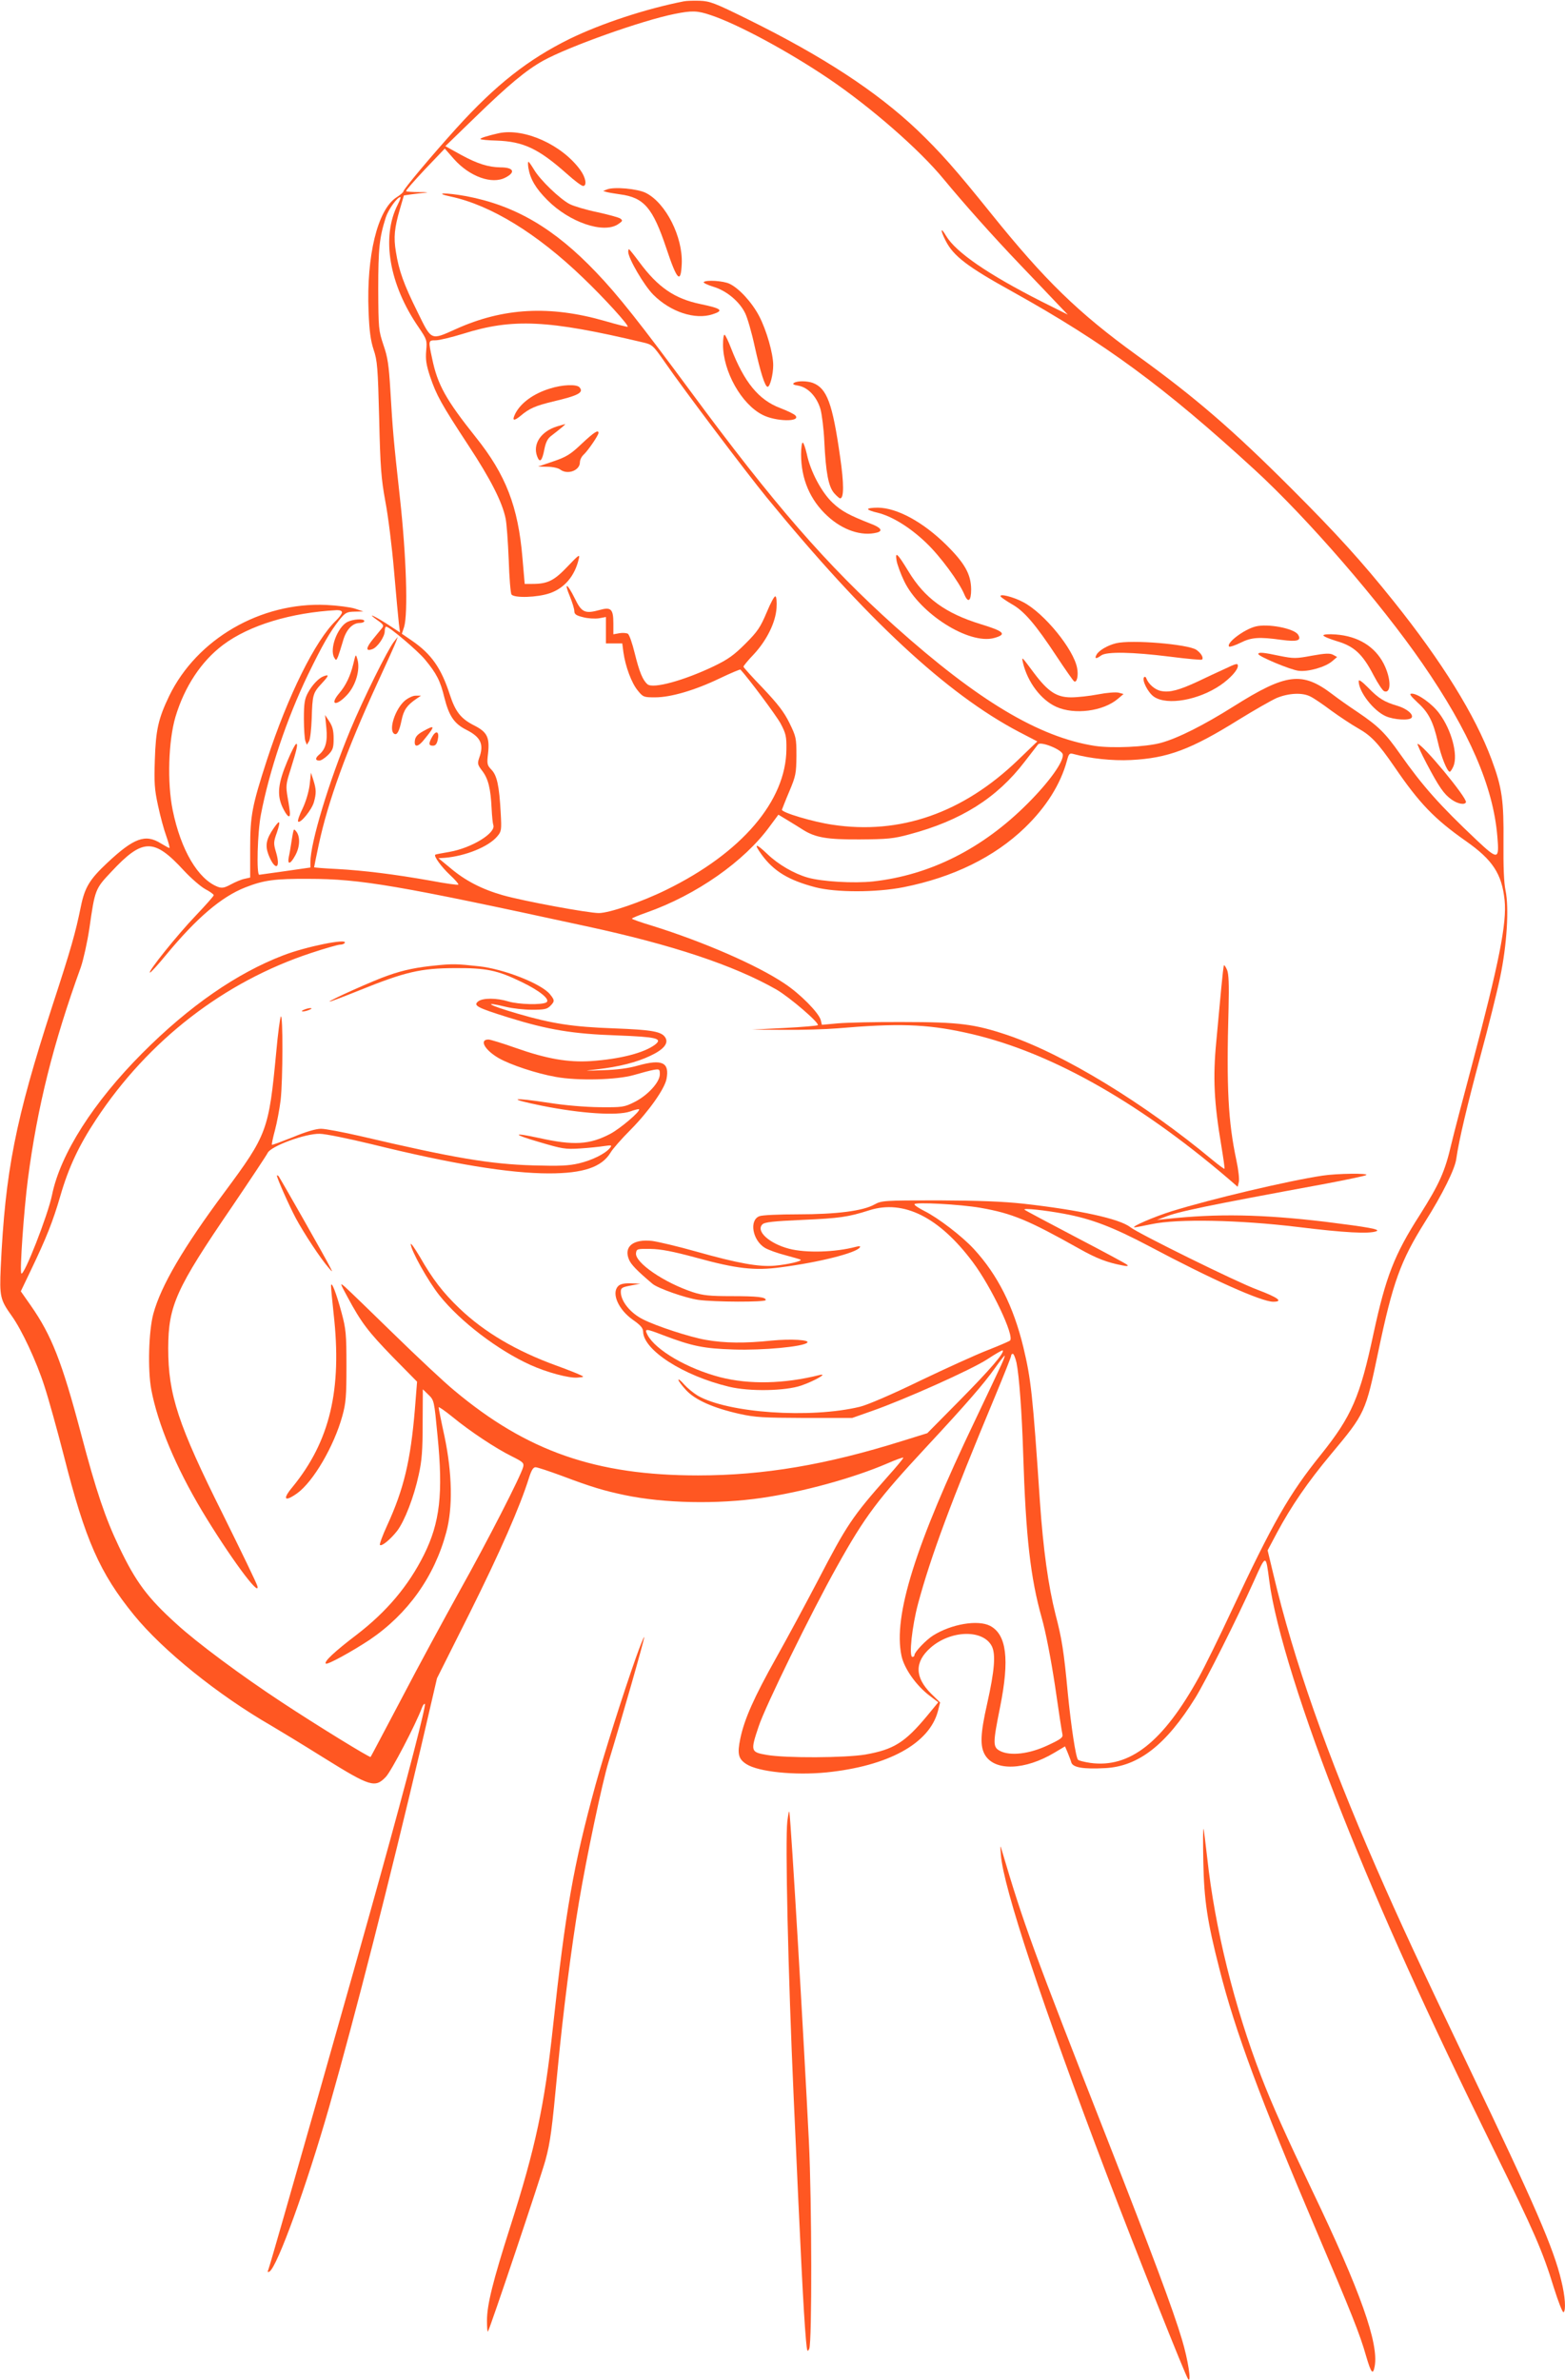 <?xml version="1.0" standalone="no"?>
<!DOCTYPE svg PUBLIC "-//W3C//DTD SVG 20010904//EN"
 "http://www.w3.org/TR/2001/REC-SVG-20010904/DTD/svg10.dtd">
<svg version="1.0" xmlns="http://www.w3.org/2000/svg"
 width="842pt" height="1280pt" viewBox="0 0 842 1280"
 preserveAspectRatio="xMidYMid meet">
<g transform="translate(0,1280) scale(0.1,-0.1)"
fill="#ff5722" stroke="none">
<path d="M3680 12793 c-204 -40 -442 -118 -615 -202 -223 -110 -398 -247 -609
-480 -132 -146 -286 -329 -286 -341 0 -4 -17 -19 -38 -32 -101 -67 -161 -313
-149 -613 4 -105 11 -156 27 -205 20 -58 23 -97 30 -370 6 -264 11 -324 33
-445 15 -77 36 -246 47 -375 11 -129 23 -257 26 -283 l6 -48 -70 46 c-76 48
-111 62 -50 19 32 -23 34 -28 23 -42 -8 -10 -30 -37 -49 -60 -38 -47 -39 -66
-3 -53 28 10 67 67 67 97 0 13 3 24 8 24 17 0 169 -129 208 -176 63 -76 83
-115 105 -206 25 -99 53 -140 119 -173 77 -39 95 -78 68 -151 -10 -30 -9 -36
17 -70 32 -42 45 -95 50 -202 2 -41 6 -80 9 -88 16 -43 -116 -124 -236 -145
-40 -7 -74 -13 -76 -15 -10 -7 33 -66 78 -108 28 -26 49 -50 46 -53 -3 -3 -69
6 -148 21 -198 35 -361 55 -505 63 -68 3 -123 8 -123 9 0 2 11 57 25 122 49
230 149 507 316 870 50 108 95 208 100 222 l9 25 -20 -25 c-34 -43 -166 -309
-235 -475 -116 -280 -215 -606 -215 -712 l0 -28 -132 -19 c-73 -10 -137 -19
-143 -20 -16 -2 -10 229 9 325 45 234 139 514 252 749 80 164 117 229 171 298
31 38 39 42 81 43 l47 1 -45 15 c-25 8 -94 17 -155 20 -352 16 -696 -183 -845
-490 -58 -121 -72 -182 -77 -344 -4 -120 -2 -157 17 -244 12 -57 32 -131 45
-166 12 -35 20 -63 16 -63 -3 0 -24 12 -46 25 -83 52 -145 29 -288 -105 -95
-89 -121 -132 -142 -235 -29 -142 -52 -224 -155 -539 -197 -608 -252 -884
-276 -1401 -7 -157 -3 -174 59 -261 54 -75 133 -244 176 -378 22 -67 69 -236
105 -376 115 -453 193 -629 377 -855 155 -190 451 -429 739 -595 41 -24 168
-101 283 -173 249 -155 275 -163 333 -102 30 32 160 280 195 374 5 13 12 21
15 18 7 -7 -91 -388 -238 -917 -122 -442 -590 -2089 -604 -2124 -6 -14 -4 -17
6 -11 42 26 199 459 321 885 141 495 328 1229 494 1935 l86 370 178 355 c161
323 269 569 317 723 13 41 23 57 35 57 10 0 73 -21 141 -46 159 -60 226 -80
340 -104 211 -44 496 -50 736 -15 220 32 491 106 675 185 48 21 87 35 87 31 0
-4 -37 -49 -83 -100 -193 -218 -221 -261 -377 -561 -65 -124 -165 -310 -223
-413 -121 -216 -172 -331 -194 -436 -17 -82 -11 -109 32 -137 64 -42 260 -62
432 -45 332 34 553 155 599 329 l12 47 -49 48 c-88 88 -89 170 -3 246 109 96
283 100 330 9 22 -43 15 -131 -25 -310 -37 -163 -39 -229 -11 -276 53 -87 214
-82 373 13 l57 34 14 -33 c7 -18 17 -42 20 -54 9 -27 65 -36 181 -30 180 9
329 125 486 378 58 94 223 423 315 627 66 147 64 147 83 2 32 -248 181 -724
394 -1259 210 -529 453 -1066 819 -1810 211 -429 257 -533 318 -732 24 -76 47
-135 52 -132 14 9 9 85 -12 170 -41 174 -143 408 -498 1149 -264 551 -374 789
-496 1068 -268 614 -446 1121 -555 1581 l-31 129 51 96 c77 143 164 270 290
421 184 220 186 225 254 550 78 373 120 489 251 698 95 150 162 286 169 340
14 100 59 289 131 557 42 154 89 343 105 420 36 171 49 371 29 467 -9 42 -12
129 -11 258 2 224 -7 293 -64 446 -88 237 -266 525 -528 852 -169 211 -303
359 -547 603 -318 318 -518 491 -834 719 -315 228 -494 402 -783 761 -194 241
-272 329 -398 450 -220 208 -507 396 -915 597 -174 86 -201 96 -255 98 -33 1
-71 0 -85 -3z m143 -74 c145 -48 418 -195 637 -343 226 -153 488 -382 616
-538 111 -134 261 -303 414 -463 84 -88 176 -184 204 -214 l51 -53 -140 70
c-290 147 -463 266 -515 354 -30 51 -32 32 -3 -25 42 -84 117 -141 363 -277
494 -275 815 -511 1298 -954 286 -262 678 -715 905 -1044 252 -365 381 -662
403 -930 11 -127 4 -128 -112 -19 -199 188 -289 289 -411 462 -80 114 -117
150 -229 226 -44 29 -105 72 -136 96 -162 123 -247 113 -530 -65 -162 -102
-301 -172 -393 -197 -82 -22 -262 -30 -355 -16 -300 47 -628 243 -1075 643
-366 328 -652 657 -1100 1264 -269 364 -390 517 -508 640 -225 236 -435 359
-698 409 -110 20 -182 19 -84 -2 215 -46 464 -198 712 -437 112 -107 247 -255
240 -263 -2 -2 -58 12 -123 31 -296 85 -547 71 -800 -43 -138 -62 -131 -65
-208 92 -74 149 -100 222 -116 323 -13 78 -8 128 22 231 l21 72 41 6 c22 3 57
7 76 9 19 2 5 3 -32 3 -38 0 -70 2 -73 5 -3 3 43 55 101 117 l107 112 50 -57
c84 -94 204 -137 276 -99 57 29 45 55 -27 55 -64 1 -123 19 -211 67 l-85 47
160 155 c179 174 275 254 367 305 138 76 531 216 706 251 94 19 123 18 194 -6z
m-1683 -1019 c-90 -176 -46 -431 113 -661 44 -65 45 -69 40 -125 -4 -47 0 -75
21 -139 34 -100 59 -146 206 -370 120 -182 182 -305 200 -392 6 -26 13 -127
17 -223 3 -96 10 -181 15 -187 16 -20 140 -16 206 7 79 27 135 93 156 185 7
27 0 22 -61 -42 -72 -76 -107 -93 -189 -93 l-41 0 -12 139 c-23 276 -89 448
-252 651 -160 201 -205 281 -234 422 -21 97 -21 98 19 98 19 0 85 16 147 35
267 84 457 75 967 -46 52 -12 55 -15 120 -108 105 -152 439 -594 547 -726 537
-656 970 -1057 1356 -1260 l100 -52 -104 -100 c-296 -285 -635 -403 -998 -348
-104 15 -275 66 -272 81 2 5 19 50 40 99 35 83 37 97 38 190 0 97 -2 104 -38
178 -29 59 -62 101 -142 186 -58 60 -105 112 -105 116 0 4 25 35 57 68 69 75
116 170 121 248 2 31 0 59 -6 62 -5 4 -26 -35 -47 -86 -34 -80 -48 -102 -114
-168 -62 -62 -94 -85 -171 -122 -159 -76 -325 -122 -356 -97 -26 22 -44 66
-69 167 -13 53 -29 100 -37 105 -7 4 -28 6 -45 3 l-33 -6 0 59 c0 77 -13 89
-73 72 -80 -22 -98 -14 -135 63 -41 82 -59 89 -26 10 13 -32 24 -68 24 -79 0
-17 10 -24 47 -33 25 -7 64 -9 85 -6 l38 7 0 -71 0 -71 44 0 44 0 6 -47 c11
-78 44 -166 77 -206 29 -36 33 -37 94 -37 84 0 214 38 347 102 59 28 110 50
112 47 42 -45 192 -246 216 -290 28 -53 32 -69 31 -138 -2 -278 -240 -557
-646 -756 -132 -65 -307 -125 -363 -125 -58 0 -409 65 -517 96 -112 32 -202
78 -283 147 l-63 52 33 2 c111 9 236 59 283 115 23 27 24 34 19 126 -8 147
-20 202 -50 233 -23 24 -25 31 -18 88 9 87 -5 115 -77 151 -70 36 -99 73 -129
165 -46 142 -99 218 -204 290 l-54 37 12 36 c22 71 12 383 -22 692 -36 326
-39 366 -52 585 -8 132 -14 174 -37 240 -26 78 -27 87 -28 300 0 219 6 277 41
387 14 42 61 108 78 108 4 0 -3 -18 -14 -40z m-300 -2193 c0 -7 -14 -26 -31
-43 -112 -106 -260 -405 -373 -751 -80 -247 -90 -298 -90 -475 l0 -157 -31 -7
c-16 -3 -49 -17 -73 -30 -35 -19 -48 -21 -70 -13 -106 41 -199 197 -243 413
-30 147 -23 372 15 501 49 163 139 299 256 387 141 106 367 174 613 187 16 0
27 -4 27 -12z m5211 -453 c17 -8 67 -42 111 -75 44 -32 109 -75 144 -95 71
-40 107 -78 196 -207 134 -196 214 -280 385 -400 144 -101 193 -176 208 -317
13 -123 -30 -338 -175 -885 -50 -187 -100 -378 -111 -425 -35 -151 -64 -215
-170 -383 -138 -215 -183 -333 -249 -637 -73 -343 -118 -446 -283 -652 -171
-212 -259 -366 -480 -838 -68 -146 -148 -308 -177 -360 -193 -349 -372 -489
-584 -460 -32 5 -62 12 -66 17 -12 12 -37 177 -55 358 -21 224 -32 294 -66
423 -39 155 -66 347 -84 607 -39 580 -48 658 -89 830 -53 219 -138 389 -266
528 -62 68 -194 169 -267 205 -29 15 -53 30 -53 36 0 13 246 0 355 -19 172
-30 259 -67 530 -219 94 -53 151 -75 235 -91 24 -5 32 -4 25 3 -5 6 -131 73
-278 150 -147 77 -271 143 -275 147 -9 10 111 -3 213 -22 147 -27 264 -72 459
-175 335 -178 603 -298 666 -298 56 0 28 22 -86 65 -111 41 -638 301 -683 336
-57 45 -272 92 -574 126 -110 12 -237 17 -457 18 -296 0 -306 -1 -345 -22 -62
-35 -205 -53 -412 -53 -100 0 -193 -4 -207 -10 -56 -21 -38 -129 29 -170 18
-11 68 -29 111 -40 42 -11 79 -22 82 -24 7 -8 -71 -26 -138 -32 -85 -8 -198
12 -425 76 -99 28 -206 53 -237 57 -102 11 -153 -31 -124 -100 11 -27 43 -60
127 -131 29 -24 176 -76 246 -86 85 -12 363 -13 363 -1 0 16 -43 21 -186 21
-115 0 -152 4 -205 21 -155 51 -315 160 -307 211 3 22 7 23 78 22 56 -1 119
-13 245 -47 218 -60 316 -71 455 -52 209 27 408 78 426 107 5 8 -2 8 -22 3
-110 -29 -267 -34 -359 -10 -106 28 -180 95 -143 131 12 12 58 17 214 24 201
9 246 15 362 52 184 58 375 -37 556 -279 101 -135 226 -399 200 -422 -5 -4
-58 -27 -119 -51 -60 -23 -225 -98 -365 -165 -152 -74 -283 -130 -324 -140
-266 -64 -709 -34 -872 60 -23 14 -55 40 -73 60 -17 20 -31 31 -31 25 0 -6 18
-30 41 -55 49 -53 145 -96 287 -128 86 -19 127 -21 352 -22 l255 0 105 37
c175 61 535 222 621 278 44 29 82 51 84 48 11 -11 -68 -103 -232 -269 l-174
-176 -132 -41 c-411 -129 -747 -186 -1102 -186 -548 0 -919 129 -1310 456 -55
45 -203 184 -330 308 -127 124 -243 236 -259 250 -28 24 -28 22 14 -55 74
-138 111 -186 244 -323 l130 -132 -12 -151 c-23 -273 -59 -426 -149 -622 -25
-54 -42 -101 -39 -105 10 -9 57 30 93 76 40 53 90 181 116 302 17 76 21 132
21 277 l1 182 30 -29 c31 -30 31 -32 49 -220 31 -312 13 -468 -73 -641 -84
-168 -201 -306 -361 -429 -121 -92 -178 -146 -167 -156 8 -8 139 64 236 128
205 139 348 339 412 578 36 132 32 317 -9 514 -18 82 -32 153 -32 158 0 5 33
-18 74 -51 96 -79 234 -170 319 -212 60 -30 67 -36 62 -57 -11 -46 -193 -401
-342 -667 -82 -148 -224 -409 -313 -580 -90 -170 -164 -311 -166 -313 -3 -6
-291 171 -479 295 -219 144 -456 320 -565 420 -156 141 -219 225 -310 416 -73
153 -122 296 -204 607 -103 389 -159 530 -270 689 l-54 77 55 115 c82 171 118
261 158 399 44 152 100 271 192 410 281 426 689 741 1156 895 75 25 146 45
156 45 11 0 23 4 26 10 16 25 -208 -20 -330 -67 -251 -96 -507 -273 -760 -527
-262 -263 -440 -541 -485 -762 -23 -111 -151 -437 -165 -422 -10 9 14 344 35
506 51 390 136 730 285 1141 14 41 35 135 46 209 30 209 31 212 118 304 169
181 229 182 390 7 38 -41 90 -86 115 -100 25 -13 46 -28 46 -33 0 -5 -44 -54
-97 -110 -97 -101 -262 -306 -246 -306 5 0 43 42 85 93 166 201 300 315 428
365 99 39 158 47 340 46 280 0 481 -35 1495 -255 464 -100 793 -210 1022 -340
72 -42 234 -181 223 -192 -3 -3 -84 -10 -180 -15 l-175 -9 175 -1 c96 -1 225
3 285 8 325 28 478 23 685 -22 437 -93 919 -360 1417 -785 l52 -45 6 25 c4 14
-2 67 -13 118 -44 207 -54 387 -42 819 3 125 1 183 -8 204 -7 16 -14 27 -17
25 -2 -3 -8 -56 -14 -119 -6 -63 -18 -194 -27 -290 -19 -195 -12 -330 27 -561
11 -67 19 -122 17 -124 -2 -2 -30 19 -63 46 -368 306 -801 570 -1105 673 -176
59 -259 70 -560 70 -146 1 -304 -3 -351 -7 l-87 -8 -6 25 c-10 39 -110 141
-195 197 -147 99 -437 225 -713 311 -60 18 -108 35 -108 38 0 3 36 18 79 33
267 94 526 275 663 464 l46 62 53 -32 c30 -18 65 -40 79 -49 67 -42 129 -53
305 -52 150 1 182 4 267 27 279 74 472 196 621 391 34 44 67 86 72 93 14 18
129 -28 133 -54 6 -38 -73 -148 -188 -263 -243 -244 -526 -386 -833 -420 -103
-11 -276 -1 -352 21 -73 21 -158 70 -217 127 -63 60 -75 58 -30 -4 65 -89 144
-137 288 -175 111 -29 327 -29 475 0 267 53 489 162 653 320 115 111 192 234
226 359 10 38 14 43 33 38 91 -25 211 -38 312 -33 199 10 323 57 580 217 83
51 175 104 205 117 64 26 138 30 181 7z m-1582 -3582 c14 -68 29 -266 36 -492
14 -444 39 -665 100 -881 21 -74 49 -218 71 -363 19 -133 37 -250 40 -262 4
-17 -7 -26 -78 -59 -99 -47 -202 -59 -257 -31 -40 21 -40 39 0 238 51 255 35
388 -54 435 -66 34 -208 10 -307 -52 -38 -24 -100 -89 -100 -105 0 -6 -5 -10
-11 -10 -20 0 -2 165 30 285 69 256 176 544 415 1117 47 113 86 211 86 217 0
6 4 11 9 11 5 0 14 -22 20 -48z m-83 -14 c-13 -29 -76 -161 -139 -294 -322
-672 -442 -1053 -397 -1267 14 -69 80 -162 152 -216 l46 -35 -60 -73 c-119
-143 -179 -181 -332 -208 -108 -18 -427 -20 -531 -2 -87 15 -88 20 -43 154 35
106 283 613 421 859 151 271 220 362 482 644 215 231 310 341 368 423 26 37
50 67 52 67 3 0 -6 -24 -19 -52z"/>
<path d="M2685 12084 c-58 -13 -105 -27 -100 -32 3 -3 41 -7 86 -8 145 -5 226
-43 378 -178 41 -37 80 -66 88 -66 22 0 15 45 -15 86 -98 135 -299 226 -437
198z"/>
<path d="M2843 11896 c10 -59 39 -109 102 -172 118 -119 301 -182 380 -130 25
17 27 20 12 31 -9 6 -64 21 -123 34 -59 12 -126 32 -148 43 -53 27 -161 131
-193 186 -14 23 -27 42 -30 42 -3 0 -3 -16 0 -34z"/>
<path d="M3265 11781 l-20 -8 20 -6 c11 -3 43 -8 70 -12 130 -17 177 -72 250
-290 58 -174 78 -194 83 -83 6 144 -85 325 -192 380 -44 23 -174 35 -211 19z"/>
<path d="M3380 11446 c0 -35 85 -181 135 -231 93 -93 225 -136 319 -105 62 20
49 31 -66 55 -139 29 -228 90 -328 225 -29 39 -54 70 -56 70 -2 0 -4 -6 -4
-14z"/>
<path d="M3786 11283 c-3 -4 20 -15 52 -25 71 -21 141 -80 171 -142 12 -24 35
-103 51 -177 32 -144 56 -219 70 -219 13 0 30 67 30 116 0 63 -36 188 -75 263
-39 75 -109 151 -160 175 -33 16 -126 22 -139 9z"/>
<path d="M3890 10947 c0 -144 99 -321 213 -378 69 -36 206 -39 177 -4 -6 8
-44 26 -83 41 -116 44 -193 139 -264 322 -15 39 -31 72 -35 72 -5 0 -8 -24 -8
-53z"/>
<path d="M4272 10741 c-10 -6 -3 -11 24 -15 52 -10 98 -59 118 -125 8 -29 18
-108 21 -175 8 -167 22 -241 52 -277 14 -16 29 -29 33 -29 21 0 21 79 0 223
-41 289 -71 369 -147 398 -30 11 -84 12 -101 0z"/>
<path d="M4310 10357 c0 -132 48 -246 142 -332 82 -76 184 -110 266 -89 34 9
22 27 -34 48 -117 46 -156 67 -204 112 -59 55 -120 169 -139 262 -8 34 -18 62
-22 62 -5 0 -9 -28 -9 -63z"/>
<path d="M4670 10062 c0 -4 23 -13 51 -19 78 -19 174 -78 261 -161 77 -73 179
-212 207 -280 20 -47 36 -34 36 29 -1 81 -34 140 -134 239 -126 124 -265 199
-368 200 -29 0 -53 -3 -53 -8z"/>
<path d="M4824 9784 c4 -21 22 -71 41 -110 85 -175 348 -341 483 -305 72 20
55 36 -73 75 -188 58 -300 139 -387 283 -61 100 -73 110 -64 57z"/>
<path d="M5384 9592 c3 -5 31 -24 60 -41 66 -37 127 -108 241 -281 47 -71 89
-131 94 -134 15 -9 24 32 16 72 -19 101 -177 295 -290 354 -54 29 -132 48
-121 30z"/>
<path d="M6755 9431 c-63 -16 -160 -90 -142 -108 4 -3 31 6 60 20 59 30 101
33 223 16 83 -11 108 -4 88 28 -21 34 -164 61 -229 44z"/>
<path d="M7120 9383 c0 -5 33 -19 73 -31 92 -27 138 -69 197 -183 23 -44 49
-83 57 -86 39 -15 38 68 -2 147 -48 94 -139 149 -257 158 -39 3 -68 1 -68 -5z"/>
<path d="M6005 9341 c-46 -11 -93 -39 -105 -61 -13 -23 -3 -25 24 -5 29 22
168 19 369 -6 93 -12 171 -19 174 -16 10 10 -5 35 -31 53 -47 30 -348 55 -431
35z"/>
<path d="M6770 9283 c1 -13 173 -85 216 -90 52 -7 145 20 181 51 l27 23 -22
12 c-17 9 -42 8 -114 -5 -86 -16 -97 -16 -173 -1 -88 19 -115 21 -115 10z"/>
<path d="M5504 9235 c25 -104 97 -199 179 -236 98 -44 251 -24 330 42 l32 27
-26 7 c-15 4 -65 0 -111 -9 -47 -9 -112 -16 -145 -16 -78 0 -124 30 -200 131
-68 91 -67 91 -59 54z"/>
<path d="M6585 9201 c-33 -15 -96 -44 -139 -65 -101 -47 -152 -61 -198 -52
-34 6 -69 37 -81 69 -2 7 -7 9 -11 6 -15 -14 20 -84 53 -106 71 -48 240 -18
358 63 52 36 93 81 93 103 0 16 -8 14 -75 -18z"/>
<path d="M7310 9137 c0 -56 78 -158 145 -188 44 -20 130 -25 140 -8 11 17 -26
48 -75 63 -72 21 -103 40 -159 98 -35 35 -51 46 -51 35z"/>
<path d="M7627 9022 c59 -53 84 -103 109 -212 17 -77 50 -160 64 -160 4 0 13
14 20 30 25 61 -10 194 -76 283 -37 51 -115 107 -148 107 -16 0 -9 -10 31 -48z"/>
<path d="M7676 8693 c66 -125 93 -164 133 -192 33 -24 72 -31 78 -15 8 22
-234 314 -260 314 -4 0 18 -48 49 -107z"/>
<path d="M2957 10710 c-87 -27 -154 -76 -184 -133 -20 -40 -10 -44 28 -13 47
40 80 54 175 77 136 32 166 48 142 76 -15 18 -93 15 -161 -7z"/>
<path d="M2997 10507 c-87 -27 -132 -95 -107 -161 14 -38 27 -25 39 39 7 35
17 56 35 70 52 40 81 64 76 64 -3 0 -22 -6 -43 -12z"/>
<path d="M3130 10414 c-60 -57 -82 -71 -153 -95 l-82 -28 50 -1 c28 0 59 -7
69 -15 40 -30 106 -5 106 39 0 13 9 31 20 41 23 21 80 104 80 117 0 19 -24 4
-90 -58z"/>
<path d="M2352 7609 c-107 -10 -181 -25 -265 -55 -72 -24 -319 -135 -314 -140
2 -2 75 26 162 61 245 99 328 118 510 119 172 1 230 -11 360 -74 100 -48 157
-95 135 -110 -23 -15 -150 -12 -206 5 -62 19 -135 19 -160 1 -30 -23 -10 -34
163 -88 213 -66 345 -88 585 -96 209 -8 245 -16 203 -49 -59 -45 -188 -78
-345 -89 -124 -8 -239 12 -406 71 -71 25 -136 45 -146 45 -51 0 -21 -56 55
-100 63 -36 204 -83 307 -101 120 -22 330 -16 420 10 41 12 90 25 108 28 30 5
32 3 32 -24 0 -43 -67 -115 -138 -150 -54 -27 -64 -28 -187 -27 -77 1 -186 10
-268 23 -209 32 -234 24 -42 -15 210 -42 405 -55 475 -31 24 9 46 14 48 12 10
-10 -100 -103 -154 -132 -112 -59 -198 -64 -386 -22 -144 31 -142 20 2 -22
125 -37 141 -40 220 -35 47 3 105 9 130 13 42 6 44 5 31 -11 -26 -31 -95 -65
-166 -82 -56 -13 -104 -15 -245 -11 -234 7 -425 39 -933 158 -92 21 -186 39
-210 39 -27 0 -82 -16 -151 -45 -61 -24 -111 -43 -113 -41 -2 2 5 37 16 77 11
41 25 115 31 164 12 109 13 463 1 449 -4 -5 -16 -92 -25 -194 -40 -419 -48
-441 -278 -751 -221 -297 -342 -503 -383 -654 -25 -92 -31 -301 -11 -408 35
-185 132 -416 273 -652 145 -241 313 -470 298 -405 -3 14 -87 187 -185 385
-242 484 -295 645 -295 895 1 230 41 319 346 765 97 143 182 271 189 285 16
36 203 105 280 103 30 0 156 -26 280 -56 430 -106 739 -157 954 -157 185 0
284 34 331 112 10 18 59 74 108 123 98 99 183 220 193 273 17 89 -24 108 -153
72 -52 -15 -115 -23 -188 -25 -110 -4 -110 -4 -30 5 113 13 210 37 283 72 71
33 99 66 83 96 -19 35 -69 44 -281 52 -219 8 -330 25 -515 79 -158 46 -196 69
-60 36 33 -8 95 -15 138 -15 64 0 80 3 97 20 25 25 25 31 0 62 -44 57 -250
138 -385 152 -118 13 -141 13 -223 5z"/>
<path d="M1635 7370 c-13 -5 -14 -9 -5 -9 8 0 24 4 35 9 13 5 14 9 5 9 -8 0
-24 -4 -35 -9z"/>
<path d="M7115 6478 c-186 -28 -596 -125 -810 -191 -96 -30 -228 -87 -200 -87
6 0 46 8 90 17 141 30 473 23 787 -15 252 -31 383 -38 423 -23 25 10 -43 22
-275 51 -337 40 -580 45 -855 15 l-50 -5 40 15 c75 30 208 58 870 180 110 21
207 41 215 46 20 11 -157 9 -235 -3z"/>
<path d="M1490 6478 c0 -14 65 -160 101 -228 44 -82 134 -218 175 -265 23 -27
24 -27 13 -5 -22 46 -272 485 -280 495 -5 5 -9 6 -9 3z"/>
<path d="M2210 6110 c0 -33 94 -201 155 -277 112 -140 314 -294 489 -373 88
-40 208 -72 253 -68 37 3 38 4 13 15 -14 7 -70 29 -125 49 -218 79 -389 180
-523 308 -89 85 -145 158 -214 279 -27 45 -48 75 -48 67z"/>
<path d="M1781 5885 c0 -11 6 -78 14 -150 46 -408 -20 -685 -221 -931 -56 -67
-44 -83 25 -34 87 63 198 253 243 416 19 69 22 104 22 269 0 172 -3 199 -26
285 -29 108 -56 176 -57 145z"/>
<path d="M3326 5884 c-38 -38 1 -127 80 -182 40 -28 53 -43 54 -62 1 -100 216
-238 462 -297 111 -27 303 -23 388 6 70 24 148 68 100 57 -191 -48 -379 -52
-535 -12 -177 46 -348 146 -391 227 -18 36 -12 36 84 -1 156 -59 217 -72 382
-77 153 -5 372 15 393 37 16 15 -88 21 -192 11 -142 -15 -253 -14 -354 4 -83
14 -267 74 -337 110 -69 34 -120 98 -120 148 0 21 6 25 53 34 l52 10 -52 2
c-35 1 -57 -4 -67 -15z"/>
<path d="M1868 9455 c-53 -29 -96 -145 -70 -191 10 -17 11 -17 21 6 5 14 17
51 26 82 17 62 51 98 91 98 13 0 24 5 24 10 0 15 -61 11 -92 -5z"/>
<path d="M1901 9230 c-16 -65 -40 -116 -76 -158 -54 -64 -16 -72 43 -8 46 50
71 135 55 190 -9 31 -9 31 -22 -24z"/>
<path d="M1740 9163 c-26 -10 -61 -47 -83 -88 -18 -33 -22 -57 -22 -140 0 -55
4 -109 8 -120 l8 -20 12 20 c6 11 12 65 14 120 4 130 6 138 55 191 39 42 40
49 8 37z"/>
<path d="M2179 9033 c-53 -45 -90 -159 -58 -179 15 -9 27 12 40 75 11 53 29
79 79 113 l25 17 -27 0 c-15 1 -40 -11 -59 -26z"/>
<path d="M1756 8884 c7 -73 -5 -114 -40 -143 -21 -18 -20 -31 2 -31 10 0 31
14 48 31 25 26 29 38 29 87 0 43 -6 66 -23 92 l-23 35 7 -71z"/>
<path d="M2275 8867 c-29 -16 -41 -30 -43 -50 -5 -39 19 -35 54 11 57 70 55
76 -11 39z"/>
<path d="M2327 8841 c-22 -38 -22 -51 2 -51 14 0 21 9 26 31 10 43 -7 55 -28
20z"/>
<path d="M1546 8707 c-50 -119 -57 -181 -26 -248 23 -48 40 -63 40 -34 0 8 -5
46 -12 84 -11 64 -10 74 15 152 34 109 41 139 31 139 -5 0 -27 -42 -48 -93z"/>
<path d="M1666 8580 c-5 -39 -20 -90 -38 -128 -17 -34 -28 -66 -24 -70 12 -12
74 64 85 105 13 47 13 67 -3 118 l-13 40 -7 -65z"/>
<path d="M1473 8347 c-41 -59 -47 -93 -29 -142 34 -88 68 -81 42 9 -15 50 -15
57 4 110 21 63 16 71 -17 23z"/>
<path d="M1576 8320 c-3 -14 -7 -41 -10 -60 -3 -19 -8 -50 -12 -67 -9 -45 8
-42 34 6 25 44 28 98 8 127 -14 18 -15 18 -20 -6z"/>
<path d="M3422 3888 c-70 -197 -171 -517 -218 -686 -119 -435 -161 -672 -229
-1302 -45 -420 -94 -650 -230 -1075 -94 -294 -125 -420 -125 -504 0 -35 2 -62
5 -59 9 9 284 828 310 923 26 97 34 156 65 485 29 306 75 666 115 902 41 244
125 642 159 753 63 205 196 668 192 672 -2 2 -22 -47 -44 -109z"/>
<path d="M4236 3006 c-12 -103 4 -814 34 -1481 38 -856 53 -1154 66 -1305 6
-66 8 -72 18 -50 15 34 14 790 -2 1115 -28 563 -95 1700 -105 1770 -2 11 -6
-11 -11 -49z"/>
<path d="M6474 2790 c4 -208 21 -322 87 -579 84 -333 220 -698 521 -1406 188
-441 235 -558 268 -675 27 -92 37 -104 46 -55 23 123 -77 405 -336 945 -139
291 -214 457 -275 615 -144 374 -249 798 -290 1175 -9 80 -18 150 -20 155 -3
6 -3 -73 -1 -175z"/>
<path d="M5385 2825 c13 -174 223 -808 570 -1720 154 -404 426 -1089 438
-1100 18 -19 -1 106 -34 215 -48 161 -161 462 -401 1075 -401 1022 -450 1156
-568 1555 -9 31 -9 28 -5 -25z"/>
</g>
</svg>
